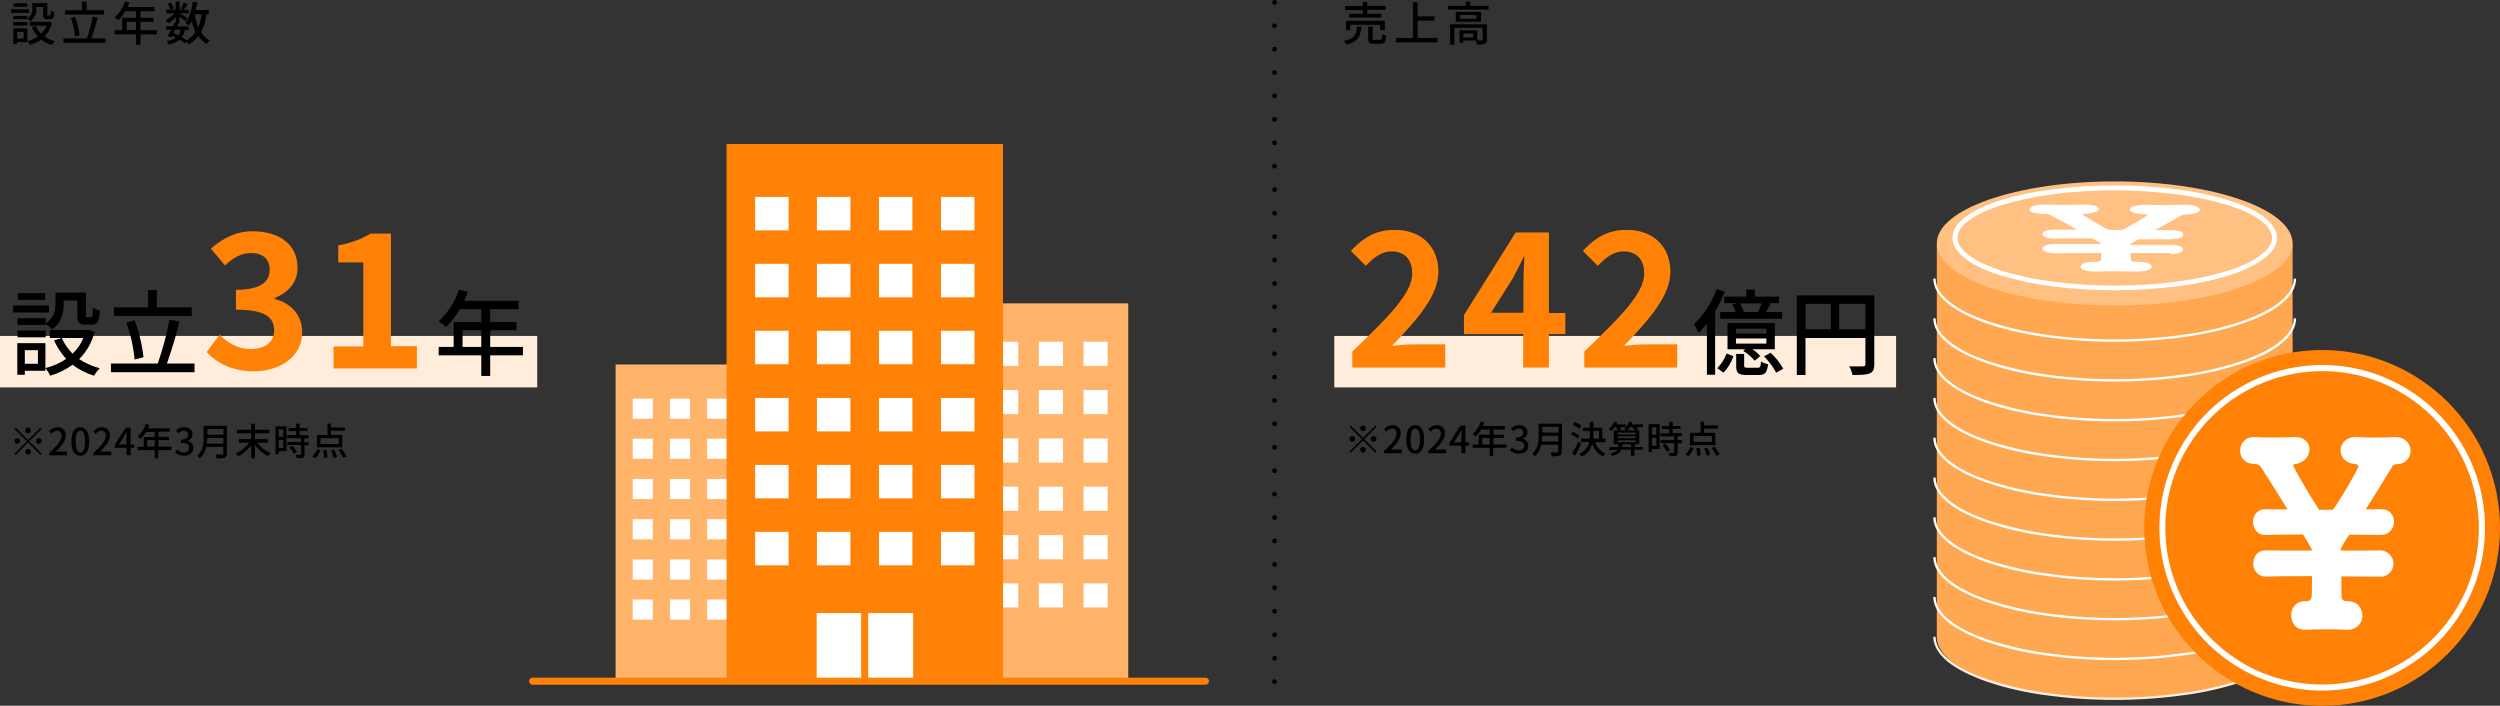 <?xml version="1.0" encoding="utf-8"?>
<!-- Generator: Adobe Illustrator 28.3.0, SVG Export Plug-In . SVG Version: 6.00 Build 0)  -->
<svg version="1.1" id="レイヤー_1" xmlns="http://www.w3.org/2000/svg" xmlns:xlink="http://www.w3.org/1999/xlink" x="0px"
	 y="0px" viewBox="0 0 1068 301.5" style="enable-background:new 0 0 1068 301.5;" xml:space="preserve">
<rect x="0" y="0" width="1068" height="301.5" fill="#333333" stroke="none"/>
<style type="text/css">
	.st0{fill:#FFA751;}
	.st1{fill:#FFC082;}
	.st2{fill:#FFFFFF;}
	.st3{fill:#FFECDA;}
	.st4{fill:#FF8206;}
	.st5{fill:#FFB46A;}
</style>
<path id="線_3" d="M544.5,292.2c-0.6,0-1-0.4-1-1v0c0-0.6,0.4-1,1-1s1,0.4,1,1v0C545.5,291.7,545.1,292.2,544.5,292.2z
	 M544.5,282.2c-0.6,0-1-0.4-1-1v0c0-0.6,0.4-1,1-1s1,0.4,1,1v0C545.5,281.7,545.1,282.2,544.5,282.2z M544.5,272.2c-0.6,0-1-0.4-1-1
	v0c0-0.6,0.4-1,1-1s1,0.4,1,1v0C545.5,271.7,545.1,272.2,544.5,272.2z M544.5,262.1c-0.6,0-1-0.4-1-1v0c0-0.6,0.4-1,1-1s1,0.4,1,1v0
	C545.5,261.7,545.1,262.1,544.5,262.1L544.5,262.1z M544.5,252.1c-0.6,0-1-0.4-1-1v0c0-0.6,0.4-1,1-1s1,0.4,1,1v0
	C545.5,251.7,545.1,252.1,544.5,252.1L544.5,252.1z M544.5,242.1c-0.6,0-1-0.4-1-1v0c0-0.6,0.4-1,1-1s1,0.4,1,1v0
	C545.5,241.7,545.1,242.1,544.5,242.1L544.5,242.1z M544.5,232.1c-0.6,0-1-0.4-1-1v0c0-0.6,0.4-1,1-1s1,0.4,1,1v0
	C545.5,231.7,545.1,232.1,544.5,232.1L544.5,232.1z M544.5,222.1c-0.6,0-1-0.4-1-1v0c0-0.6,0.4-1,1-1s1,0.4,1,1v0
	C545.5,221.7,545.1,222.1,544.5,222.1L544.5,222.1z M544.5,212.1c-0.6,0-1-0.4-1-1v0c0-0.6,0.4-1,1-1s1,0.4,1,1v0
	C545.5,211.7,545.1,212.1,544.5,212.1L544.5,212.1z M544.5,202.1c-0.6,0-1-0.4-1-1v0c0-0.6,0.4-1,1-1s1,0.4,1,1v0
	C545.5,201.7,545.1,202.1,544.5,202.1L544.5,202.1z M544.5,192.1c-0.6,0-1-0.4-1-1v0c0-0.6,0.4-1,1-1s1,0.4,1,1v0
	C545.5,191.7,545.1,192.1,544.5,192.1C544.5,192.1,544.5,192.1,544.5,192.1z M544.5,182.1c-0.6,0-1-0.4-1-1l0,0c0-0.6,0.4-1,1-1
	s1,0.4,1,1v0C545.5,181.7,545,182.1,544.5,182.1z M544.5,172.1c-0.6,0-1-0.4-1-1v0c0-0.6,0.4-1,1-1s1,0.4,1,1v0
	C545.5,171.7,545.1,172.1,544.5,172.1z M544.5,162.1c-0.6,0-1-0.4-1-1v0c0-0.6,0.4-1,1-1s1,0.4,1,1v0
	C545.5,161.6,545.1,162.1,544.5,162.1L544.5,162.1z M544.5,152.1c-0.6,0-1-0.4-1-1v0c0-0.6,0.4-1,1-1s1,0.4,1,1v0
	C545.5,151.6,545.1,152.1,544.5,152.1L544.5,152.1z M544.5,142.1c-0.6,0-1-0.4-1-1v0c0-0.6,0.4-1,1-1s1,0.4,1,1v0
	C545.5,141.6,545.1,142.1,544.5,142.1L544.5,142.1z M544.5,132.1c-0.6,0-1-0.4-1-1v0c0-0.6,0.4-1,1-1s1,0.4,1,1v0
	C545.5,131.6,545.1,132.1,544.5,132.1L544.5,132.1z M544.5,122.1c-0.6,0-1-0.4-1-1v0c0-0.6,0.4-1,1-1s1,0.4,1,1v0
	C545.5,121.6,545.1,122.1,544.5,122.1L544.5,122.1z M544.5,112.1c-0.6,0-1-0.4-1-1v0c0-0.6,0.4-1,1-1s1,0.4,1,1v0
	C545.5,111.6,545.1,112.1,544.5,112.1L544.5,112.1z M544.5,102.1c-0.6,0-1-0.4-1-1v0c0-0.6,0.4-1,1-1s1,0.4,1,1v0
	C545.5,101.6,545.1,102.1,544.5,102.1L544.5,102.1z M544.5,92.1c-0.6,0-1-0.4-1-1v0c0-0.6,0.4-1,1-1s1,0.4,1,1v0
	C545.5,91.6,545.1,92.1,544.5,92.1z M544.5,82c-0.6,0-1-0.4-1-1v0c0-0.6,0.4-1,1-1s1,0.4,1,1v0C545.5,81.6,545.1,82,544.5,82z
	 M544.5,72c-0.6,0-1-0.4-1-1v0c0-0.6,0.4-1,1-1s1,0.4,1,1v0C545.5,71.6,545.1,72,544.5,72z M544.5,62c-0.6,0-1-0.4-1-1v0
	c0-0.6,0.4-1,1-1s1,0.4,1,1v0C545.5,61.6,545.1,62,544.5,62z M544.5,52c-0.6,0-1-0.4-1-1v0c0-0.6,0.4-1,1-1s1,0.4,1,1v0
	C545.5,51.6,545.1,52,544.5,52z M544.5,42c-0.6,0-1-0.4-1-1v0c0-0.6,0.4-1,1-1s1,0.4,1,1v0C545.5,41.6,545.1,42,544.5,42z M544.5,32
	c-0.6,0-1-0.4-1-1v0c0-0.6,0.4-1,1-1s1,0.4,1,1v0C545.5,31.6,545.1,32,544.5,32z M544.5,22c-0.6,0-1-0.4-1-1v0c0-0.6,0.4-1,1-1
	s1,0.4,1,1v0C545.5,21.6,545.1,22,544.5,22z M544.5,12c-0.6,0-1-0.4-1-1v0c0-0.6,0.4-1,1-1s1,0.4,1,1v0
	C545.5,11.6,545.1,12,544.5,12z M544.5,2c-0.6,0-1-0.4-1-1v0c0-0.6,0.4-1,1-1s1,0.4,1,1v0C545.5,1.6,545.1,2,544.5,2z"/>
<g id="コイン2" transform="translate(-1390.599 2685.706)">
	<rect id="長方形_111" x="2218" y="-2581.2" class="st0" width="152" height="167"/>
	<ellipse id="楕円形_2" class="st0" cx="2294" cy="-2413.7" rx="76" ry="26.5"/>
	<ellipse id="楕円形_3" class="st1" cx="2294" cy="-2581.7" rx="76" ry="26.5"/>
	<path id="楕円形_4" class="st2" d="M2294-2606.5c8.9,0,17.8,0.5,26.7,1.7c7.4,0.9,14.7,2.5,21.9,4.6c6.4,2,11.4,4.3,14.9,7
		c3.8,2.8,5.8,5.9,5.8,9.1s-1.9,6.3-5.8,9.1c-3.5,2.6-8.5,5-14.9,7c-7.1,2.2-14.5,3.7-21.9,4.6c-8.8,1.1-17.8,1.7-26.7,1.7
		c-8.9,0-17.8-0.5-26.7-1.7c-7.4-0.9-14.7-2.5-21.9-4.6c-6.4-2-11.4-4.3-14.9-7c-3.8-2.8-5.8-5.9-5.8-9.1s1.9-6.3,5.8-9.1
		c3.5-2.6,8.5-5,14.9-7c7.1-2.2,14.5-3.7,21.9-4.6C2276.2-2606,2285.1-2606.5,2294-2606.5z M2294-2563.7c8.8,0,17.7-0.5,26.4-1.7
		c7.3-0.9,14.5-2.4,21.5-4.5c6.2-1.9,11-4.2,14.3-6.7c3.3-2.4,5-5,5-7.5s-1.7-5.1-5-7.5c-3.3-2.5-8.2-4.7-14.3-6.6
		c-7-2.1-14.2-3.6-21.5-4.5c-8.8-1.1-17.6-1.7-26.4-1.7c-8.8,0-17.7,0.5-26.4,1.7c-7.3,0.9-14.5,2.4-21.5,4.5
		c-6.2,1.9-11,4.2-14.3,6.6c-3.3,2.4-5,5-5,7.5s1.7,5.1,5,7.5c3.3,2.5,8.2,4.7,14.3,6.7c7,2.1,14.2,3.6,21.5,4.5
		C2276.3-2564.2,2285.2-2563.7,2294-2563.7z"/>
	<path id="パス_49" class="st2" d="M2294-2539.7c-10.1,0-20.1-0.7-30-2.1c-8.3-1.1-16.6-3-24.6-5.7c-7.1-2.5-12.7-5.3-16.7-8.5
		c-4.1-3.4-6.2-7-6.2-10.7h1c0,3.4,2,6.8,5.9,9.9c3.8,3.1,9.3,5.9,16.3,8.3c7.9,2.6,16.1,4.5,24.4,5.7c19.8,2.8,40,2.8,59.8,0
		c8.3-1.1,16.4-3,24.4-5.7c7-2.4,12.5-5.2,16.3-8.3c3.9-3.2,5.9-6.5,5.9-9.9h1c0,3.7-2.1,7.3-6.2,10.7c-3.9,3.2-9.5,6.1-16.7,8.5
		c-8,2.7-16.2,4.6-24.6,5.7C2314.1-2540.4,2304.1-2539.7,2294-2539.7z"/>
	<path id="パス_50" class="st2" d="M2294-2522.7c-10.1,0-20.1-0.7-30-2.1c-8.3-1.1-16.6-3-24.6-5.7c-7.1-2.5-12.7-5.3-16.7-8.5
		c-4.1-3.4-6.2-7-6.2-10.7h1c0,3.4,2,6.8,5.9,9.9c3.8,3.1,9.3,5.9,16.3,8.3c7.9,2.6,16.1,4.5,24.4,5.7c19.8,2.8,40,2.8,59.8,0
		c8.3-1.1,16.4-3,24.4-5.7c7-2.4,12.5-5.2,16.3-8.3c3.9-3.2,5.9-6.5,5.9-9.9h1c0,3.7-2.1,7.3-6.2,10.7c-3.9,3.2-9.5,6.1-16.7,8.5
		c-8,2.7-16.2,4.6-24.6,5.7C2314.1-2523.4,2304.1-2522.7,2294-2522.7z"/>
	<path id="パス_51" class="st2" d="M2294-2505.7c-10.1,0-20.1-0.7-30-2.1c-8.3-1.1-16.6-3-24.6-5.7c-7.1-2.5-12.7-5.3-16.7-8.5
		c-4.1-3.4-6.2-7-6.2-10.7h1c0,3.4,2,6.8,5.9,9.9c3.8,3.1,9.3,5.9,16.3,8.3c7.9,2.6,16.1,4.5,24.4,5.7c19.8,2.8,40,2.8,59.8,0
		c8.3-1.1,16.4-3,24.4-5.7c7-2.4,12.5-5.2,16.3-8.3c3.9-3.2,5.9-6.5,5.9-9.9h1c0,3.7-2.1,7.3-6.2,10.7c-3.9,3.2-9.5,6.1-16.7,8.5
		c-8,2.7-16.2,4.6-24.6,5.7C2314.1-2506.4,2304.1-2505.7,2294-2505.7z"/>
	<path id="パス_52" class="st2" d="M2294-2488.7c-10.1,0-20.1-0.7-30-2.1c-8.3-1.1-16.6-3-24.6-5.7c-7.1-2.5-12.7-5.3-16.7-8.5
		c-4.1-3.4-6.2-7-6.2-10.7h1c0,3.4,2,6.8,5.9,9.9c3.8,3.1,9.3,5.9,16.3,8.3c7.9,2.6,16.1,4.5,24.4,5.7c19.8,2.8,40,2.8,59.8,0
		c8.3-1.1,16.4-3,24.4-5.7c7-2.4,12.5-5.2,16.3-8.3c3.9-3.2,5.9-6.5,5.9-9.9h1c0,3.7-2.1,7.3-6.2,10.7c-3.9,3.2-9.5,6.1-16.7,8.5
		c-8,2.7-16.2,4.6-24.6,5.7C2314.1-2489.4,2304.1-2488.7,2294-2488.7z"/>
	<path id="パス_53" class="st2" d="M2294-2471.7c-10.1,0-20.1-0.7-30-2.1c-8.3-1.1-16.6-3-24.6-5.7c-7.1-2.5-12.7-5.3-16.7-8.5
		c-4.1-3.4-6.2-7-6.2-10.7h1c0,3.4,2,6.8,5.9,9.9c3.8,3.1,9.3,5.9,16.3,8.3c7.9,2.6,16.1,4.5,24.4,5.7c19.8,2.8,40,2.8,59.8,0
		c8.3-1.1,16.4-3,24.4-5.7c7-2.4,12.5-5.2,16.3-8.3c3.9-3.2,5.9-6.5,5.9-9.9h1c0,3.7-2.1,7.3-6.2,10.7c-3.9,3.2-9.5,6.1-16.7,8.5
		c-8,2.7-16.2,4.6-24.6,5.7C2314.1-2472.4,2304.1-2471.7,2294-2471.7z"/>
	<path id="パス_54" class="st2" d="M2294-2454.7c-10.1,0-20.1-0.7-30-2.1c-8.3-1.1-16.6-3-24.6-5.7c-7.1-2.5-12.7-5.3-16.7-8.5
		c-4.1-3.4-6.2-7-6.2-10.7h1c0,3.4,2,6.8,5.9,9.9c3.8,3.1,9.3,5.9,16.3,8.3c7.9,2.6,16.1,4.5,24.4,5.7c19.8,2.8,40,2.8,59.8,0
		c8.3-1.1,16.4-3,24.4-5.7c7-2.4,12.5-5.2,16.3-8.3c3.9-3.2,5.9-6.5,5.9-9.9h1c0,3.7-2.1,7.3-6.2,10.7c-3.9,3.2-9.5,6.1-16.7,8.5
		c-8,2.7-16.2,4.6-24.6,5.7C2314.1-2455.4,2304.1-2454.7,2294-2454.7z"/>
	<path id="パス_55" class="st2" d="M2294-2437.7c-10.1,0-20.1-0.7-30-2.1c-8.3-1.1-16.6-3-24.6-5.7c-7.1-2.5-12.7-5.3-16.7-8.5
		c-4.1-3.4-6.2-7-6.2-10.7h1c0,3.4,2,6.8,5.9,9.9c3.8,3.1,9.3,5.9,16.3,8.3c7.9,2.6,16.1,4.5,24.4,5.7c19.8,2.8,40,2.8,59.8,0
		c8.3-1.1,16.4-3,24.4-5.7c7-2.4,12.5-5.2,16.3-8.3c3.9-3.2,5.9-6.5,5.9-9.9h1c0,3.7-2.1,7.3-6.2,10.7c-3.9,3.2-9.5,6.1-16.7,8.5
		c-8,2.7-16.2,4.6-24.6,5.7C2314.1-2438.4,2304.1-2437.7,2294-2437.7z"/>
	<path id="パス_56" class="st2" d="M2294-2420.7c-10.1,0-20.1-0.7-30-2.1c-8.3-1.1-16.6-3-24.6-5.7c-7.1-2.5-12.7-5.3-16.7-8.5
		c-4.1-3.4-6.2-7-6.2-10.7h1c0,3.4,2,6.8,5.9,9.9c3.8,3.1,9.3,5.9,16.3,8.3c7.9,2.6,16.1,4.5,24.4,5.7c19.8,2.8,40,2.8,59.8,0
		c8.3-1.1,16.4-3,24.4-5.7c7-2.4,12.5-5.2,16.3-8.3c3.9-3.2,5.9-6.5,5.9-9.9h1c0,3.7-2.1,7.3-6.2,10.7c-3.9,3.2-9.5,6.1-16.7,8.5
		c-8,2.7-16.2,4.6-24.6,5.7C2314.1-2421.4,2304.1-2420.7,2294-2420.7z"/>
	<path id="パス_57" class="st2" d="M2294-2403.7c-10.1,0-20.1-0.7-30-2.1c-8.3-1.1-16.6-3-24.6-5.7c-7.1-2.5-12.7-5.3-16.7-8.5
		c-4.1-3.4-6.2-7-6.2-10.7h1c0,3.4,2,6.8,5.9,9.9c3.8,3.1,9.3,5.9,16.3,8.3c7.9,2.6,16.1,4.5,24.4,5.7c19.8,2.8,40,2.8,59.8,0
		c8.3-1.1,16.4-3,24.4-5.7c7-2.4,12.5-5.2,16.3-8.3c3.9-3.2,5.9-6.5,5.9-9.9h1c0,3.7-2.1,7.3-6.2,10.7c-3.9,3.2-9.5,6.1-16.7,8.5
		c-8,2.7-16.2,4.6-24.6,5.7C2314.1-2404.4,2304.1-2403.7,2294-2403.7z"/>
	<path id="パス_58" class="st3" d="M2294-2386.7c-10.1,0-20.1-0.7-30-2.1c-8.3-1.1-16.6-3-24.6-5.7c-7.1-2.5-12.7-5.3-16.7-8.5
		c-4.1-3.4-6.2-7-6.2-10.7h1c0,3.4,2,6.8,5.9,9.9c3.8,3.1,9.3,5.9,16.3,8.3c7.9,2.6,16.1,4.5,24.4,5.7c19.8,2.8,40,2.8,59.8,0
		c8.3-1.1,16.4-3,24.4-5.7c7-2.4,12.5-5.2,16.3-8.3c3.9-3.2,5.9-6.5,5.9-9.9h1c0,3.7-2.1,7.3-6.2,10.7c-3.9,3.2-9.5,6.1-16.7,8.5
		c-8,2.7-16.2,4.6-24.6,5.7C2314.1-2387.4,2304.1-2386.7,2294-2386.7z"/>
	<path id="パス_460" class="st2" d="M2317.7-2577.6c-4.5,0-10.6,0-16.9,0c0,0.5,0.1,2.4,0.1,2.8c0,0.8,1.1,0.9,2.4,0.9
		c4.2,0,6.5,1,6.5,2.1c0,1.1-2,2.1-6.2,2.1h-0.4c-2.5,0-5.4-0.1-8.2-0.1c-3.5,0-6.8,0-9.1,0.1c-5.6,0.1-6.5-1.5-6.5-2.1
		c0-1.1,2.1-2.1,5.9-2.1h0.8c1.3,0,2.1-0.3,2.1-0.9l0.1-2.8c-7.9,0-15.1,0-19.5,0.1c-3.3,0-5.6-0.8-5.6-2c0-1,1.7-2,5.2-2h0.2
		c3.2,0,11,0,19.6,0c0-0.3-0.3-0.4-1-0.8l-2.7-1.6c-6.3,0-12.1,0-15.8,0.1c-4,0.1-5.6-1.1-5.6-1.9c0-1,1.7-1.9,5.2-1.9h0.2
		c1.7,0,5.2,0,9.4,0c-4.3-2.4-8.4-4.7-11.3-6.2c-0.7-0.4-1.6-0.5-2.4-0.5c-6.4,0-6.6-1.7-6.6-2c0-1,2.1-2,6-2h0.5
		c1.9,0,4.6,0.1,7.3,0.1c3.5,0,6.9,0,9.4-0.1h0.4c4.1,0,6,0.9,6,1.8c0,1-2.2,2-6.5,2.2c-0.3,0-0.4,0.1-0.4,0.2c0,0.3,7.4,4.7,11,6.6
		l6,0c4-2,10.8-6.1,10.8-6.4c0-0.2-0.5-0.3-1.6-0.3c-4.1-0.1-6-1.1-6-2c0-1,2.2-2,6.4-2h0.5c1.8,0,4.4,0.1,7,0.1
		c3.2,0,6.7,0,9.3-0.1h0.3c4.2,0,6.4,1,6.4,2.1c0,0.9-1.7,1.8-5.3,2c-1-0.1-1.9,0.1-2.8,0.5c-2.8,1.6-6.9,4-11.1,6.2
		c2.8,0,5.1,0,6.4,0h0.2c3.8,0,5.5,0.9,5.5,1.9c0,1-1.9,2-5.6,2h-0.1c-1.6,0-11.2,0-13.3,0c-3.5,1.8-3.6,2.1-3.6,2.4
		c7.3,0,13.6,0,16.8,0h0.2c3.7,0,5.5,1,5.5,2s-1.8,2-5.6,2L2317.7-2577.6z"/>
</g>
<g id="グループ_599" transform="translate(2 153.228)">
	<circle id="楕円形_5" class="st4" cx="990" cy="72.3" r="76"/>
	<path id="楕円形_6" class="st2" d="M990,2.7c13.9,0,27.4,4.1,38.9,11.9c11.2,7.5,19.9,18.2,25.2,30.6
		c9.2,21.6,6.7,46.5-6.4,65.9c-7.5,11.2-18.2,19.9-30.6,25.2c-21.6,9.2-46.5,6.7-65.9-6.4c-11.2-7.5-19.9-18.2-25.2-30.6
		c-9.2-21.6-6.7-46.5,6.4-65.9c7.5-11.2,18.2-19.9,30.6-25.2C971.5,4.6,980.7,2.7,990,2.7z M990,139.2c13.3,0,26.4-4,37.4-11.4
		c10.8-7.3,19.2-17.5,24.3-29.4c8.8-20.8,6.5-44.7-6.2-63.5c-7.3-10.8-17.5-19.2-29.4-24.3c-20.8-8.8-44.7-6.5-63.5,6.2
		c-10.8,7.3-19.2,17.5-24.3,29.4c-8.8,20.8-6.5,44.7,6.2,63.5c7.3,10.8,17.5,19.2,29.4,24.3C972.2,137.4,981.1,139.2,990,139.2
		L990,139.2z"/>
	<path id="パス_468" class="st2" d="M1015.1,93.1c-4.5,0-10.6,0-16.9-0.1c0,1.3,0.1,6.9,0.1,8.1c0,2.2,1.1,2.5,2.4,2.5
		c4.2-0.1,6.5,2.8,6.5,6c0.2,3.2-2.4,6-5.6,6.2c-0.2,0-0.4,0-0.6,0h-0.4c-2.5-0.1-5.4-0.2-8.2-0.2c-3.5,0-6.8,0.1-9.1,0.2
		c-5.6,0.3-6.5-4.3-6.5-6.2c-0.1-3.2,2.3-5.9,5.5-6c0.1,0,0.3,0,0.4,0h0.8c1.3,0,2.1-1,2.1-2.6l0.1-8.1c-7.9,0-15.1,0-19.5,0.2
		c-2.9,0.2-5.4-2.1-5.6-5c0-0.2,0-0.4,0-0.6c0-2.8,1.7-5.6,5.2-5.6h0.2c3.2,0.1,11,0.1,19.6,0.1c0-1-0.3-1.1-1-2.3l-2.7-4.6
		c-6.3,0-12.1,0.1-15.8,0.2c-4,0.2-5.6-3-5.6-5.5c0-2.8,1.7-5.5,5.2-5.5h0.2c1.7,0.1,5.2,0.1,9.4,0.1c-4.3-6.8-8.4-13.5-11.3-17.9
		c-0.5-0.9-1.4-1.4-2.4-1.5c-6.4,0-6.6-4.8-6.6-5.7c-0.1-3.2,2.4-5.8,5.6-5.8c0.1,0,0.3,0,0.4,0h0.5c1.9,0.1,4.6,0.2,7.3,0.2
		c3.5,0,6.9-0.1,9.4-0.2h0.4c4.1,0,6,2.6,6,5.3c0,2.8-2.2,5.8-6.5,6.3c-0.3,0-0.4,0.2-0.4,0.5c0,1,7.4,13.4,11,19l6-0.1
		c4-5.7,10.8-17.5,10.8-18.5c0-0.6-0.5-0.9-1.6-1c-4.1-0.4-6-3.1-6-5.8c0-2.9,2.2-5.7,6.4-5.7h0.5c1.8,0.1,4.4,0.2,7,0.2
		c3.2,0,6.7-0.1,9.3-0.2h0.3c4.2,0,6.4,2.9,6.4,5.9c0,3-2.3,5.5-5.3,5.6c-1.3,0.1-2.2,0.3-2.8,1.5c-2.8,4.5-6.9,11.4-11.1,17.9
		c2.8,0,5.1-0.1,6.4-0.1h0.2c2.9-0.2,5.3,2,5.5,4.8c0,0.2,0,0.4,0,0.6c0.1,3-2.3,5.5-5.3,5.6c-0.1,0-0.2,0-0.4,0h-0.1
		c-1.6,0-11.2-0.1-13.3-0.1c-3.5,5.2-3.6,5.9-3.6,6.8c7.3,0,13.6,0,16.8-0.1h0.2c3.1,0.1,5.5,2.7,5.5,5.8c-0.1,3-2.5,5.5-5.6,5.5
		L1015.1,93.1z"/>
</g>
<path id="パス_763" d="M582.3,184.2c0.7,0,1.2-0.5,1.2-1.2c0-0.7-0.5-1.2-1.2-1.2c-0.7,0-1.2,0.5-1.2,1.2
	C581.1,183.6,581.6,184.2,582.3,184.2z M587.6,181.8l-5.3,5.3l-5.3-5.3l-0.5,0.5l5.3,5.3l-5.3,5.3l0.5,0.5l5.3-5.3l5.3,5.3l0.5-0.5
	l-5.3-5.3l5.3-5.3L587.6,181.8z M578.9,187.5c0-0.7-0.5-1.2-1.2-1.2c-0.7,0-1.2,0.5-1.2,1.2c0,0.7,0.5,1.2,1.2,1.2
	C578.4,188.7,578.9,188.2,578.9,187.5z M585.6,187.5c0,0.7,0.5,1.2,1.2,1.2c0.7,0,1.2-0.5,1.2-1.2c0-0.7-0.5-1.2-1.2-1.2
	C586.2,186.3,585.6,186.9,585.6,187.5z M582.3,190.9c-0.7,0-1.2,0.5-1.2,1.2c0,0.7,0.5,1.2,1.2,1.2c0.7,0,1.2-0.5,1.2-1.2
	C583.5,191.4,582.9,190.9,582.3,190.9z M591.3,193.6h7.6V192H596c-0.6,0-1.3,0-1.9,0.1c2.5-2.4,4.3-4.7,4.3-7
	c0.1-1.8-1.3-3.4-3.1-3.5c-0.1,0-0.3,0-0.4,0c-1.4,0-2.7,0.7-3.6,1.8l1,1c0.5-0.8,1.4-1.2,2.3-1.3c1.1-0.1,2,0.8,2,1.8
	c0,0.1,0,0.2,0,0.4c0,1.9-1.8,4.2-5.3,7.3V193.6z M604.6,193.8c2.3,0,3.8-2,3.8-6.1c0-4.1-1.5-6.1-3.8-6.1s-3.8,2-3.8,6.1
	C600.8,191.8,602.3,193.8,604.6,193.8L604.6,193.8z M604.6,192.4c-1.2,0-2-1.3-2-4.7c0-3.4,0.8-4.6,2-4.6c1.2,0,2,1.2,2,4.6
	C606.6,191.1,605.8,192.4,604.6,192.4L604.6,192.4z M610.2,193.6h7.6V192h-2.9c-0.6,0-1.3,0-1.9,0.1c2.5-2.4,4.3-4.7,4.3-7
	c0.1-1.8-1.3-3.4-3.1-3.5c-0.1,0-0.3,0-0.4,0c-1.4,0-2.7,0.7-3.6,1.8l1,1c0.5-0.8,1.4-1.2,2.3-1.3c1.1-0.1,2,0.8,2,1.8
	c0,0.1,0,0.2,0,0.4c0,1.9-1.8,4.2-5.3,7.3L610.2,193.6z M621.1,189l2.3-3.6c0.3-0.6,0.7-1.2,0.9-1.8h0.1c0,0.7-0.1,1.6-0.1,2.3v3.1
	H621.1z M624.3,193.6h1.7v-3.2h1.5V189h-1.5v-7.2h-2.1l-4.7,7.4v1.2h5.1L624.3,193.6z M633.2,189.9v-2.8h3.2v2.8H633.2z
	 M643.6,189.9H638v-2.8h4.5v-1.4H638v-2.2h4.8V182h-9.3c0.2-0.5,0.4-1,0.6-1.5l-1.5-0.4c-0.7,2.1-1.9,3.9-3.5,5.4
	c0.5,0.3,0.9,0.6,1.3,1c0.9-0.9,1.7-1.9,2.3-3h3.7v2.2h-4.7v4.2h-2.6v1.4h7.3v3.5h1.5v-3.5h5.6L643.6,189.9z M649,193.8
	c2.2,0,3.9-1.2,3.9-3.4c0-1.4-1-2.7-2.4-2.9v-0.1c1.2-0.4,2.1-1.5,2-2.8c0-1.9-1.5-3-3.6-3c-1.3,0-2.5,0.5-3.4,1.4l1,1.2
	c0.6-0.7,1.5-1.1,2.4-1.1c0.9-0.1,1.7,0.6,1.8,1.5c0,0.1,0,0.2,0,0.2c0,1.2-0.8,2.1-3.1,2.1v1.4c2.7,0,3.5,0.8,3.5,2.1
	c0,1.1-0.9,2-2,2c-0.1,0-0.2,0-0.3,0c-1.1,0-2.1-0.5-2.8-1.3l-0.9,1.2C646.1,193.3,647.5,193.9,649,193.8z M658.7,188.6
	c0.1-0.8,0.1-1.6,0.1-2.4h6.9v2.4H658.7z M665.8,182.4v2.4h-6.9v-2.4H665.8z M667.3,181h-10v5c0,2.5-0.2,5.6-2.7,7.8
	c0.4,0.3,0.8,0.7,1.1,1.1c1.4-1.3,2.4-3,2.7-4.9h7.3v2.8c0,0.3-0.1,0.5-0.5,0.5c-0.4,0-1.7,0-2.9,0c0.3,0.5,0.5,1,0.6,1.6
	c1.2,0.1,2.3,0,3.4-0.3c0.6-0.2,0.9-0.7,0.9-1.7L667.3,181z M675.6,181.9c-0.9-0.7-1.8-1.2-2.9-1.6l-0.8,1.1c1,0.5,2,1.1,2.8,1.8
	L675.6,181.9z M674.8,186.1c-0.9-0.6-1.9-1.2-2.9-1.6l-0.8,1.1c1,0.4,2,1,2.9,1.7L674.8,186.1z M674.3,188.6
	c-0.8,1.8-1.7,3.5-2.7,5.1l1.3,0.9c0.9-1.5,1.8-3.4,2.6-5.1L674.3,188.6z M680.7,184.1h2.4v3.3h-2.4c0-0.6,0-1.1,0-1.7V184.1z
	 M685.8,188.8v-1.4h-1.3v-4.7h-3.8v-2.5h-1.5v2.5h-2.9v1.4h2.9v1.6c0,0.6,0,1.2-0.1,1.7h-3.7v1.4h3.5c-0.5,2.3-2.1,4.2-4.3,5.1
	c0.4,0.3,0.8,0.7,1.2,1.1c2.2-1,3.9-3.1,4.4-5.5c0.7,2.4,2.4,4.4,4.6,5.5c0.3-0.5,0.6-0.9,1-1.3c-2.1-0.9-3.7-2.7-4.3-4.8H685.8z
	 M693.1,191v-1.2h3.7v1.2H693.1z M691.1,188.1h7.6v0.8h-7.6V188.1z M691.1,186.4h7.6v0.8h-7.6V186.4z M691.1,184.8h7.6v0.8h-7.6
	V184.8z M694.5,182.5c-0.2,0.3-0.5,0.5-0.8,0.7c0.4,0.2,0.8,0.4,1.2,0.6h-3.3l1-0.4c-0.2-0.3-0.3-0.7-0.5-1L694.5,182.5z
	 M697.4,182.5c0.4,0.4,0.7,0.9,1,1.3h-3.2c0.4-0.4,0.8-0.8,1.1-1.3H697.4z M701.9,191h-3.5v-1.2h1.9v-6h-1.5l1-0.4
	c-0.2-0.3-0.4-0.6-0.6-0.9h2.7v-1.2H697c0.1-0.3,0.3-0.6,0.4-0.9l-1.4-0.3c-0.3,0.9-0.8,1.7-1.5,2.4v-1.2h-3.9
	c0.1-0.3,0.3-0.5,0.4-0.8l-1.4-0.4c-0.5,1.2-1.4,2.3-2.4,3.2c0.4,0.2,0.8,0.5,1.2,0.8c0.5-0.5,1-1.1,1.4-1.6h0.6
	c0.3,0.4,0.5,0.9,0.7,1.3h-1.7v6h2v1.2h-3.9v1.2h3.5c-0.9,0.9-2,1.4-3.2,1.5c0.4,0.3,0.7,0.7,0.9,1.1c2.5-0.7,3.6-1.6,4-2.7h4v2.6
	h1.5v-2.6h3.5L701.9,191z M707.6,182.5v3.2h-1.9v-3.2H707.6z M705.7,190.4v-3.4h1.9v3.4L705.7,190.4z M709,181.2h-4.7v11.9h1.4v-1.3
	h3.3L709,181.2z M710.2,190.3c0.8,0.8,1.4,1.7,1.9,2.7l1.3-0.8c-0.5-1-1.2-1.9-2-2.7L710.2,190.3z M718.5,186.3V185h-3.9v-1.8h3.3
	V182h-3.3v-1.8h-1.5v1.8h-3.2v1.3h3.2v1.8h-3.8v1.3h5.9v1.6h-5.8v1.3h5.8v3.9c0,0.2-0.1,0.3-0.3,0.3c-0.2,0-1.1,0-2,0
	c0.2,0.4,0.4,0.9,0.5,1.4c0.9,0.1,1.8,0,2.6-0.2c0.5-0.2,0.7-0.6,0.7-1.4v-3.9h1.7V188h-1.7v-1.6L718.5,186.3z M731.3,188.8h-7.8
	v-2.5h7.8V188.8z M732.8,184.9h-4.8v-1.8h5.9v-1.4h-5.9v-1.6h-1.5v4.8H722v5.3h10.8V184.9z M721.4,194.8c0.9-1,1.7-2.2,2.1-3.4
	l-1.4-0.4c-0.5,1.2-1.2,2.3-2.1,3.2L721.4,194.8z M724.7,191.5c0.2,1.1,0.3,2.1,0.3,3.2l1.5-0.2c-0.1-1.1-0.2-2.1-0.4-3.2
	L724.7,191.5z M728,191.5c0.5,1,0.8,2.1,1.1,3.2l1.5-0.4c-0.3-1.1-0.7-2.1-1.2-3.1L728,191.5z M731.2,191.4c0.8,1,1.5,2.2,2,3.3
	l1.4-0.6c-0.6-1.2-1.3-2.3-2.1-3.3L731.2,191.4z"/>
<path id="パス_764" class="st3" d="M570,143.5h240v22H570V143.5z"/>
<path class="st4" d="M577.7,157h39.7v-9.9h-13c-2.8,0-6.7,0.3-9.7,0.6c10.6-11,19.8-21.4,19.8-31.5c0-10.9-7.4-18-18.6-18
	c-8.1,0-13.4,3.2-18.8,9l6.4,6.4c3-3.3,6.6-6.2,10.9-6.2c5.7,0,8.9,3.5,8.9,9.4c0,8.6-10.2,18.6-25.6,33.4V157z"/>
<path class="st4" d="M661.7,133.6V99.3h-14.2l-22.1,35.3v8.1h25.3V157h11v-14.3h7v-9H661.7z M650.8,122.1v11.5h-13.8l9.2-14.6
	c1.7-3.2,3.3-6.2,4.7-9.3h0.3C651,113.2,650.8,118.7,650.8,122.1z"/>
<path class="st4" d="M676.8,157h39.7v-9.9h-13c-2.8,0-6.7,0.3-9.7,0.6c10.6-11,19.8-21.4,19.8-31.5c0-10.9-7.4-18-18.6-18
	c-8.1,0-13.4,3.2-18.8,9l6.4,6.4c3-3.3,6.6-6.2,10.9-6.2c5.7,0,8.9,3.5,8.9,9.4c0,8.6-10.2,18.6-25.6,33.4V157z"/>
<g>
	<path d="M736.6,129.5h5.6L740,130c0.6,1.1,1.1,2.1,1.5,3.3h-6.6v2.9h26.4v-2.9h-6.9c0.6-1,1.3-2.3,2-3.6l-0.8-0.2h4.4v-2.8h-10.3
		v-3H746v3h-9.4V129.5z M752.6,129.5c-0.4,1.3-1,2.5-1.6,3.8h-6.2l0.2,0c-0.4-1.3-1-2.6-1.7-3.7H752.6z"/>
	<path d="M758.3,138H738v11.2h7.6l-0.9,0.7c1.8,1.1,3.5,2.5,4.9,4.2l2.4-2c-1-1.1-2.1-2.1-3.4-2.9h9.6V138z M754.6,146.8h-13v-2.2
		h13V146.8z M754.6,142.5h-13v-2.1h13V142.5z"/>
	<path d="M733.4,123.5c-2.1,5.6-5.4,10.8-9.7,15c0.7,1.2,1.4,2.4,2,3.7c1.3-1.3,2.4-2.6,3.5-4v21.9h3.5V133c1.6-2.7,3-5.5,4.1-8.4
		L733.4,123.5z"/>
	<path d="M733.6,157.3l2.7,1.9c1.9-2,3.3-4.4,4.2-7l-2.9-1.2C736.7,153.4,735.4,155.5,733.6,157.3z"/>
	<path d="M750.9,157.1h-4.2c-1.4,0-1.6-0.1-1.6-1v-4.9h-3.4v5c0,3.1,0.8,4,4.5,4h5.1c2.6,0,3.6-0.9,4-4.6c-1.1-0.2-2.1-0.6-3-1.2
		C752.2,156.8,751.9,157.1,750.9,157.1z"/>
	<path d="M756.4,150.7l-2.8,1.5c2,2.1,3.8,4.4,5.2,7l3-1.7C760.3,154.9,758.5,152.6,756.4,150.7z"/>
	<path d="M767.6,126.1v34.1h3.7v-15.8h25.6v11.1c0,0.7-0.2,1-1,1c-0.8,0-3.3,0.1-5.9,0c0.7,1.2,1.1,2.4,1.4,3.7
		c3.6,0,5.9-0.1,7.3-0.7c1.5-0.6,2-1.8,2-3.9v-29.4H767.6z M782.1,140.7h-10.7v-10.9h10.7V140.7z M796.9,140.7h-11.2v-10.9h11.2
		V140.7z"/>
</g>
<path id="パス_762" d="M582.2,5.9h-5.8v1.6h13.7V5.9h-6V4.2h7.8V2.5h-7.8V0.8h-1.9v1.8h-7.6v1.7h7.6V5.9z M591.6,12.9v-4H575v4
	h1.8v-2.3h12.8v2.3H591.6z M579.7,11.4c-0.3,3.3-0.9,5.2-5.6,6.1c0.4,0.5,0.8,1,1,1.6c5.2-1.3,6.1-3.7,6.5-7.7H579.7z M587.3,17.1
	c-0.8,0-0.9-0.1-0.9-0.7v-5h-1.9v5c0,1.8,0.5,2.3,2.5,2.3h2.8c1.7,0,2.2-0.7,2.4-3.5c-0.6-0.1-1.2-0.4-1.7-0.7
	c-0.1,2.2-0.2,2.5-0.9,2.5H587.3z M605.6,16.3V8.8h7.2V7h-7.2V1h-2v15.2h-7.3v1.9h17.9v-1.9H605.6z M629.4,16h-4.3v-1.7h4.3V16z
	 M635.2,10.4h-15.7v8.7h1.8v-7.2h12.1V17c0,0.3-0.1,0.3-0.4,0.3c-0.6,0-1.3,0-1.9,0V13h-7.6v5.3h1.6v-1h5.3c0.3,0.5,0.5,1.1,0.6,1.7
	c1.1,0.1,2.2,0,3.3-0.3c0.7-0.3,0.9-0.8,0.9-1.8V10.4z M630.8,8h-7.1V6.4h7.1V8z M621.9,5.1v4.2h10.8V5.1H621.9z M628.1,2.5V0.7
	h-1.9v1.8h-7.6v1.6h17.3V2.5H628.1z"/>
<g id="ビル" transform="translate(2 2672.706)">
	<g id="グループ_32" transform="translate(-1380.01)">
		<rect id="長方形_23" x="1774.8" y="-2543.1" class="st5" width="85.2" height="160.9"/>
		<rect id="長方形_24" x="1783.6" y="-2526.7" class="st2" width="10.3" height="10.3"/>
		<rect id="長方形_25" x="1802.7" y="-2526.7" class="st2" width="10.3" height="10.3"/>
		<rect id="長方形_26" x="1821.8" y="-2526.7" class="st2" width="10.3" height="10.3"/>
		<rect id="長方形_27" x="1840.9" y="-2526.7" class="st2" width="10.3" height="10.3"/>
		<rect id="長方形_28" x="1783.6" y="-2506.1" class="st2" width="10.3" height="10.3"/>
		<rect id="長方形_29" x="1802.7" y="-2506.1" class="st2" width="10.3" height="10.3"/>
		<rect id="長方形_30" x="1821.8" y="-2506.1" class="st2" width="10.3" height="10.3"/>
		<rect id="長方形_31" x="1840.9" y="-2506.1" class="st2" width="10.3" height="10.3"/>
		<rect id="長方形_32" x="1783.6" y="-2485.4" class="st2" width="10.3" height="10.3"/>
		<rect id="長方形_33" x="1802.7" y="-2485.4" class="st2" width="10.3" height="10.3"/>
		<rect id="長方形_34" x="1821.8" y="-2485.4" class="st2" width="10.3" height="10.3"/>
		<rect id="長方形_35" x="1840.9" y="-2485.4" class="st2" width="10.3" height="10.3"/>
		<rect id="長方形_36" x="1783.6" y="-2464.8" class="st2" width="10.3" height="10.3"/>
		<rect id="長方形_37" x="1802.7" y="-2464.8" class="st2" width="10.3" height="10.3"/>
		<rect id="長方形_38" x="1821.8" y="-2464.8" class="st2" width="10.3" height="10.3"/>
		<rect id="長方形_39" x="1840.9" y="-2464.8" class="st2" width="10.3" height="10.3"/>
		<rect id="長方形_40" x="1783.6" y="-2444.1" class="st2" width="10.3" height="10.3"/>
		<rect id="長方形_41" x="1802.7" y="-2444.1" class="st2" width="10.3" height="10.3"/>
		<rect id="長方形_42" x="1821.8" y="-2444.1" class="st2" width="10.3" height="10.3"/>
		<rect id="長方形_43" x="1840.9" y="-2444.1" class="st2" width="10.3" height="10.3"/>
		<rect id="長方形_44" x="1783.6" y="-2423.5" class="st2" width="10.3" height="10.3"/>
		<rect id="長方形_45" x="1802.7" y="-2423.5" class="st2" width="10.3" height="10.3"/>
		<rect id="長方形_46" x="1821.8" y="-2423.5" class="st2" width="10.3" height="10.3"/>
		<rect id="長方形_47" x="1840.9" y="-2423.5" class="st2" width="10.3" height="10.3"/>
	</g>
	<g id="グループ_33" transform="translate(-1380.01)">
		<rect id="長方形_48" x="1641" y="-2517" class="st5" width="70.9" height="134.8"/>
		<rect id="長方形_49" x="1648.3" y="-2502.4" class="st2" width="8.6" height="8.6"/>
		<rect id="長方形_50" x="1664.2" y="-2502.4" class="st2" width="8.6" height="8.6"/>
		<rect id="長方形_51" x="1680.1" y="-2502.4" class="st2" width="8.6" height="8.6"/>
		<rect id="長方形_52" x="1696" y="-2502.4" class="st2" width="8.6" height="8.6"/>
		<rect id="長方形_53" x="1648.3" y="-2485.3" class="st2" width="8.6" height="8.6"/>
		<rect id="長方形_54" x="1664.2" y="-2485.3" class="st2" width="8.6" height="8.6"/>
		<rect id="長方形_55" x="1680.1" y="-2485.3" class="st2" width="8.6" height="8.6"/>
		<rect id="長方形_56" x="1696" y="-2485.3" class="st2" width="8.6" height="8.6"/>
		<rect id="長方形_57" x="1648.3" y="-2468.1" class="st2" width="8.6" height="8.6"/>
		<rect id="長方形_58" x="1664.2" y="-2468.1" class="st2" width="8.6" height="8.6"/>
		<rect id="長方形_59" x="1680.1" y="-2468.1" class="st2" width="8.6" height="8.6"/>
		<rect id="長方形_60" x="1696" y="-2468.1" class="st2" width="8.6" height="8.6"/>
		<rect id="長方形_61" x="1648.3" y="-2450.9" class="st2" width="8.6" height="8.6"/>
		<rect id="長方形_62" x="1664.2" y="-2450.9" class="st2" width="8.6" height="8.6"/>
		<rect id="長方形_63" x="1680.1" y="-2450.9" class="st2" width="8.6" height="8.6"/>
		<rect id="長方形_64" x="1696" y="-2450.9" class="st2" width="8.6" height="8.6"/>
		<rect id="長方形_65" x="1648.3" y="-2433.7" class="st2" width="8.6" height="8.6"/>
		<rect id="長方形_66" x="1664.2" y="-2433.7" class="st2" width="8.6" height="8.6"/>
		<rect id="長方形_67" x="1680.1" y="-2433.7" class="st2" width="8.6" height="8.6"/>
		<rect id="長方形_68" x="1696" y="-2433.7" class="st2" width="8.6" height="8.6"/>
		<rect id="長方形_69" x="1648.3" y="-2416.6" class="st2" width="8.6" height="8.6"/>
		<rect id="長方形_70" x="1664.2" y="-2416.6" class="st2" width="8.6" height="8.6"/>
		<rect id="長方形_71" x="1680.1" y="-2416.6" class="st2" width="8.6" height="8.6"/>
		<rect id="長方形_72" x="1696" y="-2416.6" class="st2" width="8.6" height="8.6"/>
	</g>
	<g id="グループ_34" transform="translate(-1380.01)">
		<rect id="長方形_73" x="1688.4" y="-2611.2" class="st4" width="118.1" height="229"/>
		<rect id="長方形_74" x="1700.6" y="-2588.6" class="st2" width="14.3" height="14.3"/>
		<rect id="長方形_75" x="1727" y="-2588.6" class="st2" width="14.3" height="14.3"/>
		<rect id="長方形_76" x="1753.5" y="-2588.6" class="st2" width="14.3" height="14.3"/>
		<rect id="長方形_77" x="1780" y="-2588.6" class="st2" width="14.3" height="14.3"/>
		<rect id="長方形_78" x="1700.6" y="-2560" class="st2" width="14.3" height="14.3"/>
		<rect id="長方形_79" x="1727" y="-2560" class="st2" width="14.3" height="14.3"/>
		<rect id="長方形_80" x="1753.5" y="-2560" class="st2" width="14.3" height="14.3"/>
		<rect id="長方形_81" x="1780" y="-2560" class="st2" width="14.3" height="14.3"/>
		<rect id="長方形_82" x="1700.6" y="-2531.4" class="st2" width="14.3" height="14.3"/>
		<rect id="長方形_83" x="1727" y="-2531.4" class="st2" width="14.3" height="14.3"/>
		<rect id="長方形_84" x="1753.5" y="-2531.4" class="st2" width="14.3" height="14.3"/>
		<rect id="長方形_85" x="1780" y="-2531.4" class="st2" width="14.3" height="14.3"/>
		<rect id="長方形_86" x="1700.6" y="-2502.7" class="st2" width="14.3" height="14.3"/>
		<rect id="長方形_87" x="1727" y="-2502.7" class="st2" width="14.3" height="14.3"/>
		<rect id="長方形_88" x="1753.5" y="-2502.7" class="st2" width="14.3" height="14.3"/>
		<rect id="長方形_89" x="1780" y="-2502.7" class="st2" width="14.3" height="14.3"/>
		<rect id="長方形_90" x="1700.6" y="-2474.1" class="st2" width="14.3" height="14.3"/>
		<rect id="長方形_91" x="1727" y="-2474.1" class="st2" width="14.3" height="14.3"/>
		<rect id="長方形_92" x="1753.5" y="-2474.1" class="st2" width="14.3" height="14.3"/>
		<rect id="長方形_93" x="1780" y="-2474.1" class="st2" width="14.3" height="14.3"/>
		<rect id="長方形_94" x="1700.6" y="-2445.5" class="st2" width="14.3" height="14.3"/>
		<rect id="長方形_95" x="1727" y="-2445.5" class="st2" width="14.3" height="14.3"/>
		<rect id="長方形_96" x="1753.5" y="-2445.5" class="st2" width="14.3" height="14.3"/>
		<rect id="長方形_97" x="1726.9" y="-2410.8" class="st2" width="41.2" height="28.6"/>
		<rect id="長方形_98" x="1780" y="-2445.5" class="st2" width="14.3" height="14.3"/>
		<path id="線_11" class="st4" d="M1748.9-2381.7h-3v-30.5h3V-2381.7z"/>
	</g>
	<path id="線_10" class="st4" d="M513-2380.2H225.5c-0.8,0-1.5-0.7-1.5-1.5s0.7-1.5,1.5-1.5H513c0.8,0,1.5,0.7,1.5,1.5
		S513.8-2380.2,513-2380.2z"/>
</g>
<path id="パス_761" d="M11.7,6.8h-6v1.4h6V7.9c0.5,0.3,0.9,0.7,1.3,1.2c1.7-1.2,2.7-3.3,2.5-5.4V3h2.9v3.1c0,1.6,0.4,2.1,1.8,2.1
	h1.3c1.2,0,1.6-0.6,1.7-3c-0.5-0.1-1.1-0.4-1.5-0.7c0,1.8-0.1,2.1-0.4,2.1h-0.8c-0.3,0-0.3-0.1-0.3-0.5V1.3h-6.4v2.4
	C14,5.4,13.2,7,11.7,7.9V6.8z M5.7,10.9h6V9.4h-6V10.9z M11.7,1.4H5.8v1.5h5.9V1.4z M12.4,4H4.8v1.5h7.6L12.4,4z M10.1,13.6v2.9H7.3
	v-2.9H10.1z M11.7,12.1h-6v6.7h1.6V18h4.4V12.1z M21,9.2l-0.3,0.1h-8V11h7.2c-0.5,1.3-1.3,2.4-2.3,3.4c-1-1-1.8-2.1-2.3-3.3
	l-1.7,0.5c0.6,1.5,1.5,2.8,2.6,4c-1.4,0.9-2.9,1.6-4.4,2c0.4,0.5,0.7,1,1,1.6c1.7-0.5,3.4-1.3,4.8-2.3c1.4,1.1,2.9,1.9,4.6,2.3
	c0.3-0.6,0.7-1.1,1.2-1.6c-1.6-0.4-3.1-1-4.4-2c1.6-1.6,2.7-3.6,3.2-5.8L21,9.2z M44.4,4.4h-7.4V0.7H35v3.7h-7.2v1.8h16.6V4.4z
	 M34,15.1c-0.3-2.7-0.9-5.4-1.9-7.9l-1.8,0.5c0.9,2.6,1.5,5.2,1.8,7.9L34,15.1z M39,16.4c1.1-2.9,2-5.9,2.7-8.9l-2.1-0.4
	c-0.6,3.2-1.4,6.3-2.5,9.3h-10v1.9H45v-1.9H39z M54.1,12.9V9.3h4v3.5H54.1z M67,12.9h-7V9.3h5.6V7.6H60V4.8h6V3H54.5
	c0.3-0.6,0.5-1.3,0.8-1.9l-1.9-0.5C52.5,3.3,51,5.6,49,7.4c0.6,0.4,1.1,0.8,1.6,1.2c1.1-1.1,2.1-2.4,2.9-3.8h4.6v2.8h-5.9v5.3H49
	v1.8h9.1v4.4H60v-4.4h7L67,12.9z M78.6,1.1c-0.4,0.9-0.9,1.8-1.4,2.6l1.2,0.6c0.5-0.6,1.1-1.6,1.8-2.5L78.6,1.1z M86.1,6.1
	c-0.2,1.9-0.7,3.8-1.4,5.6c-0.7-1.8-1.2-3.7-1.5-5.6H86.1z M77.2,12.7c-0.2,0.8-0.5,1.6-1,2.3c-0.7-0.3-1.4-0.6-2.1-0.9
	c0.2-0.4,0.5-0.9,0.7-1.4H77.2z M89.2,6.1V4.3h-5.6c0.3-1.1,0.5-2.2,0.7-3.3l-1.9-0.3c-0.5,3.5-1.5,6.9-3.2,9c0.5,0.4,1,0.8,1.5,1.3
	c0.5-0.6,0.9-1.3,1.2-2c0.4,1.7,0.9,3.3,1.6,4.8c-1,1.4-2.3,2.6-3.8,3.4c-0.6-0.5-1.3-0.9-2-1.3c0.6-0.9,1.1-2,1.3-3.1h1.6v-1.5h-5
	c0.2-0.4,0.4-0.8,0.6-1.2l-0.5-0.1h1V7.1c0.9,0.7,2,1.5,2.4,2l1-1.3c-0.5-0.4-2.4-1.6-3.3-2.1h3.8V4.2h-3.9V0.7h-1.7v3.5h-2l1.3-0.6
	c-0.3-0.9-0.7-1.7-1.3-2.5l-1.3,0.6c0.5,0.8,0.9,1.6,1.1,2.5H71v1.5h3.5c-1,1.2-2.3,2.2-3.7,2.9c0.4,0.4,0.7,0.9,1,1.4
	c1.2-0.7,2.3-1.6,3.3-2.6v2.3l-0.5-0.1c-0.2,0.5-0.5,1-0.7,1.6h-2.9v1.5h2.1c-0.5,1-1.1,2-1.5,2.7l1.6,0.5l0.3-0.5
	c0.5,0.2,1.1,0.5,1.6,0.8c-1.2,0.7-2.6,1.2-4,1.3c0.4,0.4,0.7,1,0.8,1.5c1.8-0.3,3.4-1,4.9-2c0.8,0.4,1.5,1,2.2,1.5l0.7-0.7
	c0.3,0.4,0.5,0.8,0.7,1.2c1.7-0.8,3.2-2.1,4.4-3.6c0.9,1.4,2.1,2.6,3.5,3.5c0.3-0.6,0.8-1.1,1.3-1.6c-1.6-0.8-2.8-2.1-3.7-3.6
	c1.2-2.4,2-5,2.3-7.7L89.2,6.1z"/>
<path id="パス_766" d="M12,185.1c0.7,0,1.2-0.5,1.2-1.2c0-0.7-0.5-1.2-1.2-1.2c-0.7,0-1.2,0.5-1.2,1.2
	C10.8,184.5,11.3,185.1,12,185.1z M17.3,182.7L12,188l-5.3-5.3l-0.5,0.5l5.3,5.3l-5.3,5.3l0.5,0.5l5.3-5.3l5.3,5.3l0.5-0.5l-5.3-5.3
	l5.3-5.3L17.3,182.7z M8.6,188.4c0-0.7-0.5-1.2-1.2-1.2c-0.7,0-1.2,0.5-1.2,1.2c0,0.7,0.5,1.2,1.2,1.2
	C8.1,189.6,8.6,189.1,8.6,188.4z M15.4,188.4c0,0.7,0.5,1.2,1.2,1.2c0.7,0,1.2-0.5,1.2-1.2c0-0.7-0.5-1.2-1.2-1.2
	C15.9,187.2,15.4,187.8,15.4,188.4z M12,191.8c-0.7,0-1.2,0.5-1.2,1.2c0,0.7,0.5,1.2,1.2,1.2c0.7,0,1.2-0.5,1.2-1.2
	C13.2,192.3,12.7,191.8,12,191.8z M21,194.5h7.6v-1.6h-2.9c-0.6,0-1.3,0-1.9,0.1c2.5-2.4,4.3-4.7,4.3-7c0.1-1.8-1.3-3.4-3.1-3.5
	c-0.1,0-0.3,0-0.4,0c-1.4,0-2.7,0.7-3.6,1.8l1,1c0.5-0.8,1.4-1.2,2.3-1.3c1.1-0.1,2,0.8,2,1.8c0,0.1,0,0.2,0,0.4
	c0,1.9-1.8,4.2-5.3,7.3L21,194.5z M34.3,194.7c2.3,0,3.8-2,3.8-6.1c0-4.1-1.5-6.1-3.8-6.1s-3.8,2-3.8,6.1
	C30.5,192.7,32,194.7,34.3,194.7L34.3,194.7z M34.3,193.3c-1.2,0-2-1.3-2-4.7c0-3.4,0.8-4.6,2-4.6s2,1.2,2,4.6
	C36.4,192,35.5,193.3,34.3,193.3L34.3,193.3z M39.9,194.5h7.6v-1.6h-2.9c-0.6,0-1.3,0-1.9,0.1c2.5-2.4,4.3-4.7,4.3-7
	c0.1-1.8-1.3-3.4-3.1-3.5c-0.1,0-0.3,0-0.4,0c-1.4,0-2.7,0.7-3.6,1.8l1,1c0.5-0.8,1.4-1.2,2.3-1.3c1.1-0.1,2,0.8,2,1.8
	c0,0.1,0,0.2,0,0.4c0,1.9-1.8,4.2-5.3,7.3L39.9,194.5z M50.8,189.9l2.3-3.6c0.3-0.6,0.7-1.2,0.9-1.8h0.1c0,0.7-0.1,1.6-0.1,2.3v3.1
	H50.8z M54.1,194.5h1.7v-3.2h1.5v-1.4h-1.5v-7.2h-2.1l-4.7,7.4v1.2h5.1L54.1,194.5z M62.9,190.8V188h3.2v2.8H62.9z M73.3,190.8h-5.6
	V188h4.5v-1.4h-4.5v-2.2h4.8v-1.4h-9.3c0.2-0.5,0.4-1,0.6-1.5l-1.5-0.4c-0.7,2.1-1.9,3.9-3.5,5.4c0.5,0.3,0.9,0.6,1.3,1
	c0.9-0.9,1.7-1.9,2.3-3h3.7v2.2h-4.7v4.2h-2.6v1.4h7.3v3.5h1.5v-3.5h5.6L73.3,190.8z M78.7,194.7c2.2,0,3.9-1.2,3.9-3.4
	c0-1.4-1-2.7-2.4-2.9v-0.1c1.2-0.4,2.1-1.5,2-2.8c0-1.9-1.5-3-3.6-3c-1.3,0-2.5,0.5-3.4,1.4l1,1.2c0.6-0.7,1.5-1.1,2.4-1.1
	c0.9-0.1,1.7,0.6,1.8,1.5c0,0.1,0,0.2,0,0.2c0,1.2-0.8,2.1-3.1,2.1v1.4c2.7,0,3.5,0.8,3.5,2.1c0,1.1-0.9,2-2,2c-0.1,0-0.2,0-0.3,0
	c-1.1,0-2.1-0.5-2.8-1.3l-0.9,1.2C75.8,194.2,77.2,194.8,78.7,194.7z M88.4,189.5c0.1-0.8,0.1-1.6,0.1-2.4h6.9v2.4H88.4z
	 M95.5,183.3v2.4h-6.9v-2.4H95.5z M97,181.9h-10v5c0,2.5-0.2,5.6-2.7,7.8c0.4,0.3,0.8,0.7,1.1,1.1c1.4-1.3,2.4-3,2.7-4.9h7.3v2.8
	c0,0.3-0.1,0.5-0.5,0.5c-0.4,0-1.7,0-2.9,0c0.3,0.5,0.5,1,0.6,1.6c1.2,0.1,2.3,0,3.4-0.3c0.6-0.2,0.9-0.7,0.9-1.7L97,181.9z
	 M114.4,189.1v-1.5h-5.5v-2.5h6.2v-1.5h-6.2v-2.6h-1.6v2.6h-6.1v1.5h6.1v2.5H102v1.5h4.5c-1.5,2-3.5,3.5-5.8,4.6
	c0.4,0.4,0.8,0.8,1.1,1.3c2.2-1.2,4-2.8,5.5-4.8v5.6h1.6v-5.7c1.5,2,3.4,3.6,5.6,4.8c0.3-0.5,0.7-0.9,1.1-1.3
	c-2.3-1-4.2-2.6-5.8-4.5H114.4z M121,183.4v3.2h-1.9v-3.2H121z M119.1,191.3V188h1.9v3.4L119.1,191.3z M122.4,182.1h-4.7V194h1.4
	v-1.3h3.3L122.4,182.1z M123.6,191.2c0.8,0.8,1.4,1.7,1.9,2.7l1.3-0.8c-0.5-1-1.2-1.9-2-2.7L123.6,191.2z M131.9,187.2v-1.3H128
	v-1.8h3.3v-1.3H128v-1.8h-1.5v1.8h-3.2v1.3h3.2v1.8h-3.8v1.3h5.9v1.6h-5.8v1.3h5.8v3.9c0,0.2-0.1,0.3-0.3,0.3c-0.2,0-1.1,0-2,0
	c0.2,0.4,0.4,0.9,0.5,1.4c0.9,0.1,1.8,0,2.6-0.2c0.5-0.2,0.7-0.6,0.7-1.4v-3.9h1.7v-1.3H130v-1.6L131.9,187.2z M144.7,189.7h-7.8
	v-2.5h7.8V189.7z M146.2,185.8h-4.8V184h5.9v-1.4h-5.9v-1.6h-1.5v4.8h-4.5v5.3h10.8V185.8z M134.8,195.7c0.9-1,1.7-2.2,2.1-3.4
	l-1.4-0.4c-0.5,1.2-1.2,2.3-2.1,3.2L134.8,195.7z M138.1,192.4c0.2,1.1,0.3,2.1,0.3,3.2l1.5-0.2c-0.1-1.1-0.2-2.1-0.4-3.2
	L138.1,192.4z M141.4,192.4c0.5,1,0.8,2.1,1.1,3.2l1.5-0.4c-0.3-1.1-0.7-2.1-1.2-3.1L141.4,192.4z M144.6,192.3c0.8,1,1.5,2.2,2,3.3
	l1.4-0.6c-0.6-1.2-1.3-2.3-2.1-3.3L144.6,192.3z"/>
<path id="パス_767" class="st3" d="M0,143.5h229.5v22H0V143.5z"/>
<g>
	<path class="st4" d="M108.3,158.6c11.3,0,20.8-6.2,20.8-16.7c0-7.6-5.1-12.5-11.8-14.2v-0.4c6.2-2.5,9.8-6.8,9.8-13
		c0-9.9-7.8-15.5-19.2-15.5c-7,0-12.6,2.9-17.8,7.4l6,7.2c3.5-3.3,7-5.3,11.2-5.3c5,0,7.9,2.6,7.9,7.1c0,5-3.5,8.6-14.4,8.6v8.5
		c12.9,0,16.3,3.4,16.3,9c0,5-4.1,7.8-10.1,7.8c-5.4,0-9.7-2.6-13.2-6.1l-5.5,7.4C92.6,155,99,158.6,108.3,158.6z"/>
	<path class="st4" d="M142.5,157.4h35.6v-9.5H167V99.8h-8.7c-4.2,2.5-8.9,4.2-13.8,5v7.3h10.7v35.9h-12.7V157.4z"/>
	<g>
		<path d="M19.5,135.9h-12v2.9h12v-0.5c1,0.7,1.9,1.5,2.7,2.4c4.2-2.8,5-7.2,5-10.8v-1.5H33v6.1c0,3.3,0.8,4.2,3.6,4.2h2.6
			c2.3,0,3.2-1.2,3.5-6c-1.1-0.2-2.1-0.7-3-1.4c-0.1,3.7-0.2,4.2-0.8,4.2h-1.6c-0.6,0-0.6-0.2-0.6-1.1v-9.4H23.7v4.8
			c0,2.8-0.6,5.9-4.2,8.4V135.9z"/>
		<rect x="7.5" y="141.2" width="12" height="2.9"/>
		<rect x="7.6" y="125.2" width="11.7" height="2.9"/>
		<rect x="5.6" y="130.5" width="15.3" height="3"/>
		<path d="M7.4,160.1h3.2v-1.7h8.8v-11.8h-12V160.1z M10.6,149.6h5.6v5.8h-5.6V149.6z"/>
		<path d="M40.4,141.8l-2.4-0.9l-0.7,0.1h-16v3.4h14.3c-1,2.5-2.6,4.8-4.6,6.7c-1.9-1.9-3.5-4.2-4.6-6.7l-3.3,1
			c1.3,2.9,3,5.6,5.2,7.9c-2.7,1.8-5.7,3.2-8.9,3.9c0.8,1,1.5,2.1,2,3.3c3.5-1,6.7-2.6,9.6-4.7c2.7,2.1,5.8,3.7,9.2,4.7
			c0.6-1.2,1.5-2.2,2.4-3.2c-3.1-0.8-6.1-2.1-8.8-3.9C37.1,150.2,39.3,146.1,40.4,141.8z"/>
		<polygon points="81.9,131.3 67,131.3 67,123.9 63.2,123.9 63.2,131.3 48.7,131.3 48.7,135 81.9,135 		"/>
		<path d="M57.5,153.6l3.8-1c-0.6-5.4-1.9-10.8-3.8-15.8l-3.5,1C55.8,142.8,57,148.2,57.5,153.6z"/>
		<path d="M76.6,137.4l-4.2-0.8c-1.2,6.4-2.9,12.6-5,18.7h-20v3.7h35.7v-3.7H71.3C73.4,149.4,75.2,143.4,76.6,137.4z"/>
		<path d="M209.4,148.2v-7.1h11.2v-3.5h-11.2v-5.5h12.1v-3.6h-23.2c0.5-1.2,1.1-2.5,1.6-3.8l-3.8-1c-1.7,5.2-4.7,9.8-8.7,13.6
			c1.1,0.7,2.2,1.5,3.2,2.4c2.2-2.3,4.2-4.8,5.8-7.6h9.2v5.5h-11.8v10.6h-6.4v3.6h18.2v8.8h3.8v-8.8h14v-3.6H209.4z M205.6,148.2h-8
			v-7.1h8V148.2z"/>
	</g>
</g>
</svg>
